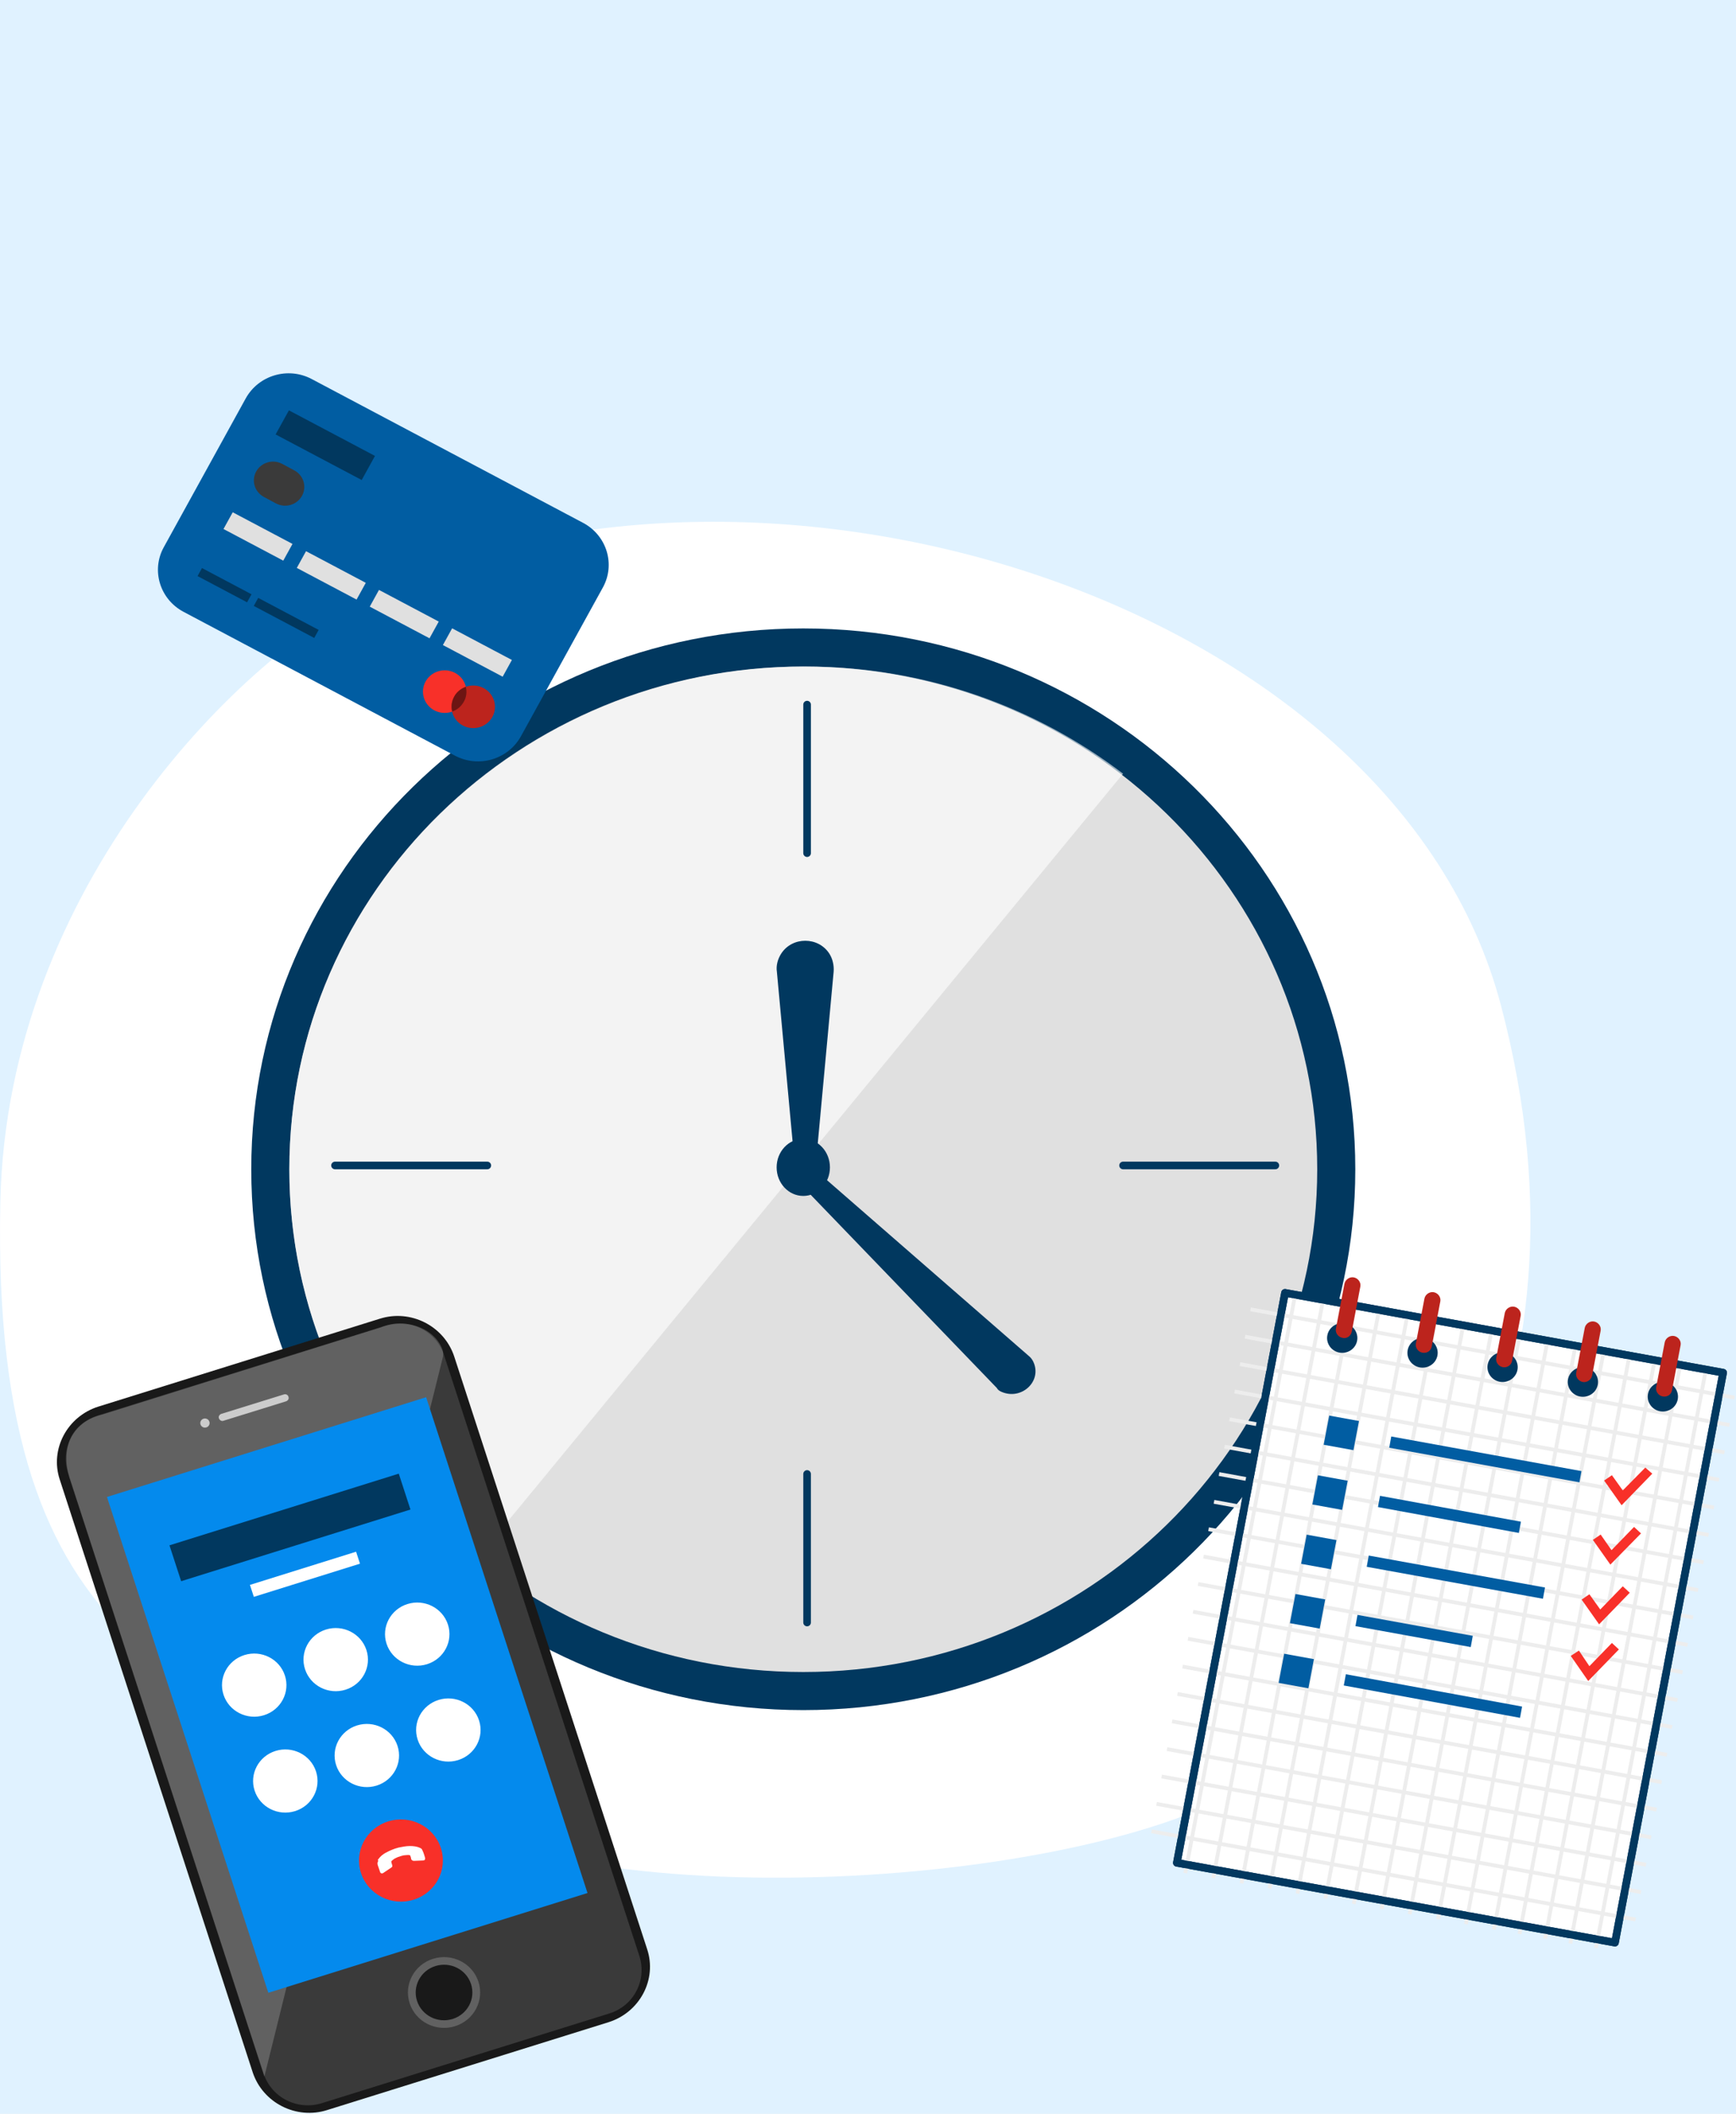 <?xml version="1.0" encoding="UTF-8"?> <svg xmlns="http://www.w3.org/2000/svg" viewBox="0 0 456 555" fill="none" id="el_Sk42e5T2Q"> <style>@-webkit-keyframes el_rJx-V3lqp27_rJifnY7p62X_Animation{31.58%{-webkit-transform: translate(170.963px, 124.944px) translate(-170.963px, -124.944px) translate(0px, 30px);transform: translate(170.963px, 124.944px) translate(-170.963px, -124.944px) translate(0px, 30px);}39.47%{-webkit-transform: translate(170.963px, 124.944px) translate(-170.963px, -124.944px) translate(0px, 0px);transform: translate(170.963px, 124.944px) translate(-170.963px, -124.944px) translate(0px, 0px);}89.47%{-webkit-transform: translate(170.963px, 124.944px) translate(-170.963px, -124.944px) translate(0px, 0px);transform: translate(170.963px, 124.944px) translate(-170.963px, -124.944px) translate(0px, 0px);}94.74%{-webkit-transform: translate(170.963px, 124.944px) translate(-170.963px, -124.944px) translate(0px, 30px);transform: translate(170.963px, 124.944px) translate(-170.963px, -124.944px) translate(0px, 30px);}0%{-webkit-transform: translate(170.963px, 124.944px) translate(-170.963px, -124.944px) translate(0px, 30px);transform: translate(170.963px, 124.944px) translate(-170.963px, -124.944px) translate(0px, 30px);}100%{-webkit-transform: translate(170.963px, 124.944px) translate(-170.963px, -124.944px) translate(0px, 30px);transform: translate(170.963px, 124.944px) translate(-170.963px, -124.944px) translate(0px, 30px);}}@keyframes el_rJx-V3lqp27_rJifnY7p62X_Animation{31.58%{-webkit-transform: translate(170.963px, 124.944px) translate(-170.963px, -124.944px) translate(0px, 30px);transform: translate(170.963px, 124.944px) translate(-170.963px, -124.944px) translate(0px, 30px);}39.47%{-webkit-transform: translate(170.963px, 124.944px) translate(-170.963px, -124.944px) translate(0px, 0px);transform: translate(170.963px, 124.944px) translate(-170.963px, -124.944px) translate(0px, 0px);}89.47%{-webkit-transform: translate(170.963px, 124.944px) translate(-170.963px, -124.944px) translate(0px, 0px);transform: translate(170.963px, 124.944px) translate(-170.963px, -124.944px) translate(0px, 0px);}94.74%{-webkit-transform: translate(170.963px, 124.944px) translate(-170.963px, -124.944px) translate(0px, 30px);transform: translate(170.963px, 124.944px) translate(-170.963px, -124.944px) translate(0px, 30px);}0%{-webkit-transform: translate(170.963px, 124.944px) translate(-170.963px, -124.944px) translate(0px, 30px);transform: translate(170.963px, 124.944px) translate(-170.963px, -124.944px) translate(0px, 30px);}100%{-webkit-transform: translate(170.963px, 124.944px) translate(-170.963px, -124.944px) translate(0px, 30px);transform: translate(170.963px, 124.944px) translate(-170.963px, -124.944px) translate(0px, 30px);}}@-webkit-keyframes el_rJx-V3lqp27_Animation{31.58%{opacity: 0;}39.47%{opacity: 1;}89.47%{opacity: 1;}94.74%{opacity: 0;}0%{opacity: 0;}100%{opacity: 0;}}@keyframes el_rJx-V3lqp27_Animation{31.58%{opacity: 0;}39.47%{opacity: 1;}89.47%{opacity: 1;}94.74%{opacity: 0;}0%{opacity: 0;}100%{opacity: 0;}}@-webkit-keyframes el_rJx-V3lqp27_r1oKQppnX_Animation{31.58%{-webkit-transform: translate(170.963px, 124.944px) scale(0, 0) translate(-170.963px, -124.944px);transform: translate(170.963px, 124.944px) scale(0, 0) translate(-170.963px, -124.944px);}39.47%{-webkit-transform: translate(170.963px, 124.944px) scale(1, 1) translate(-170.963px, -124.944px);transform: translate(170.963px, 124.944px) scale(1, 1) translate(-170.963px, -124.944px);}89.47%{-webkit-transform: translate(170.963px, 124.944px) scale(1, 1) translate(-170.963px, -124.944px);transform: translate(170.963px, 124.944px) scale(1, 1) translate(-170.963px, -124.944px);}94.74%{-webkit-transform: translate(170.963px, 124.944px) scale(0, 0) translate(-170.963px, -124.944px);transform: translate(170.963px, 124.944px) scale(0, 0) translate(-170.963px, -124.944px);}0%{-webkit-transform: translate(170.963px, 124.944px) scale(0, 0) translate(-170.963px, -124.944px);transform: translate(170.963px, 124.944px) scale(0, 0) translate(-170.963px, -124.944px);}100%{-webkit-transform: translate(170.963px, 124.944px) scale(0, 0) translate(-170.963px, -124.944px);transform: translate(170.963px, 124.944px) scale(0, 0) translate(-170.963px, -124.944px);}}@keyframes el_rJx-V3lqp27_r1oKQppnX_Animation{31.58%{-webkit-transform: translate(170.963px, 124.944px) scale(0, 0) translate(-170.963px, -124.944px);transform: translate(170.963px, 124.944px) scale(0, 0) translate(-170.963px, -124.944px);}39.47%{-webkit-transform: translate(170.963px, 124.944px) scale(1, 1) translate(-170.963px, -124.944px);transform: translate(170.963px, 124.944px) scale(1, 1) translate(-170.963px, -124.944px);}89.47%{-webkit-transform: translate(170.963px, 124.944px) scale(1, 1) translate(-170.963px, -124.944px);transform: translate(170.963px, 124.944px) scale(1, 1) translate(-170.963px, -124.944px);}94.74%{-webkit-transform: translate(170.963px, 124.944px) scale(0, 0) translate(-170.963px, -124.944px);transform: translate(170.963px, 124.944px) scale(0, 0) translate(-170.963px, -124.944px);}0%{-webkit-transform: translate(170.963px, 124.944px) scale(0, 0) translate(-170.963px, -124.944px);transform: translate(170.963px, 124.944px) scale(0, 0) translate(-170.963px, -124.944px);}100%{-webkit-transform: translate(170.963px, 124.944px) scale(0, 0) translate(-170.963px, -124.944px);transform: translate(170.963px, 124.944px) scale(0, 0) translate(-170.963px, -124.944px);}}@-webkit-keyframes el_H1feV2g5ph7_r1WMJKXaTn7_Animation{21.05%{-webkit-transform: translate(37.769px, 193.716px) translate(-37.769px, -193.716px) translate(0px, 30px);transform: translate(37.769px, 193.716px) translate(-37.769px, -193.716px) translate(0px, 30px);}28.95%{-webkit-transform: translate(37.769px, 193.716px) translate(-37.769px, -193.716px) translate(0px, 0px);transform: translate(37.769px, 193.716px) translate(-37.769px, -193.716px) translate(0px, 0px);}84.21%{-webkit-transform: translate(37.769px, 193.716px) translate(-37.769px, -193.716px) translate(0px, 0px);transform: translate(37.769px, 193.716px) translate(-37.769px, -193.716px) translate(0px, 0px);}89.47%{-webkit-transform: translate(37.769px, 193.716px) translate(-37.769px, -193.716px) translate(0px, 30px);transform: translate(37.769px, 193.716px) translate(-37.769px, -193.716px) translate(0px, 30px);}0%{-webkit-transform: translate(37.769px, 193.716px) translate(-37.769px, -193.716px) translate(0px, 30px);transform: translate(37.769px, 193.716px) translate(-37.769px, -193.716px) translate(0px, 30px);}100%{-webkit-transform: translate(37.769px, 193.716px) translate(-37.769px, -193.716px) translate(0px, 30px);transform: translate(37.769px, 193.716px) translate(-37.769px, -193.716px) translate(0px, 30px);}}@keyframes el_H1feV2g5ph7_r1WMJKXaTn7_Animation{21.05%{-webkit-transform: translate(37.769px, 193.716px) translate(-37.769px, -193.716px) translate(0px, 30px);transform: translate(37.769px, 193.716px) translate(-37.769px, -193.716px) translate(0px, 30px);}28.95%{-webkit-transform: translate(37.769px, 193.716px) translate(-37.769px, -193.716px) translate(0px, 0px);transform: translate(37.769px, 193.716px) translate(-37.769px, -193.716px) translate(0px, 0px);}84.21%{-webkit-transform: translate(37.769px, 193.716px) translate(-37.769px, -193.716px) translate(0px, 0px);transform: translate(37.769px, 193.716px) translate(-37.769px, -193.716px) translate(0px, 0px);}89.47%{-webkit-transform: translate(37.769px, 193.716px) translate(-37.769px, -193.716px) translate(0px, 30px);transform: translate(37.769px, 193.716px) translate(-37.769px, -193.716px) translate(0px, 30px);}0%{-webkit-transform: translate(37.769px, 193.716px) translate(-37.769px, -193.716px) translate(0px, 30px);transform: translate(37.769px, 193.716px) translate(-37.769px, -193.716px) translate(0px, 30px);}100%{-webkit-transform: translate(37.769px, 193.716px) translate(-37.769px, -193.716px) translate(0px, 30px);transform: translate(37.769px, 193.716px) translate(-37.769px, -193.716px) translate(0px, 30px);}}@-webkit-keyframes el_H1feV2g5ph7_Animation{21.05%{opacity: 0;}28.95%{opacity: 1;}84.21%{opacity: 1;}89.47%{opacity: 0;}0%{opacity: 0;}100%{opacity: 0;}}@keyframes el_H1feV2g5ph7_Animation{21.05%{opacity: 0;}28.95%{opacity: 1;}84.21%{opacity: 1;}89.47%{opacity: 0;}0%{opacity: 0;}100%{opacity: 0;}}@-webkit-keyframes el_H1feV2g5ph7_SyRdQaT3m_Animation{21.05%{-webkit-transform: translate(37.769px, 193.716px) scale(0, 0) translate(-37.769px, -193.716px);transform: translate(37.769px, 193.716px) scale(0, 0) translate(-37.769px, -193.716px);}28.95%{-webkit-transform: translate(37.769px, 193.716px) scale(1, 1) translate(-37.769px, -193.716px);transform: translate(37.769px, 193.716px) scale(1, 1) translate(-37.769px, -193.716px);}84.21%{-webkit-transform: translate(37.769px, 193.716px) scale(1, 1) translate(-37.769px, -193.716px);transform: translate(37.769px, 193.716px) scale(1, 1) translate(-37.769px, -193.716px);}89.47%{-webkit-transform: translate(37.769px, 193.716px) scale(0, 0) translate(-37.769px, -193.716px);transform: translate(37.769px, 193.716px) scale(0, 0) translate(-37.769px, -193.716px);}0%{-webkit-transform: translate(37.769px, 193.716px) scale(0, 0) translate(-37.769px, -193.716px);transform: translate(37.769px, 193.716px) scale(0, 0) translate(-37.769px, -193.716px);}100%{-webkit-transform: translate(37.769px, 193.716px) scale(0, 0) translate(-37.769px, -193.716px);transform: translate(37.769px, 193.716px) scale(0, 0) translate(-37.769px, -193.716px);}}@keyframes el_H1feV2g5ph7_SyRdQaT3m_Animation{21.05%{-webkit-transform: translate(37.769px, 193.716px) scale(0, 0) translate(-37.769px, -193.716px);transform: translate(37.769px, 193.716px) scale(0, 0) translate(-37.769px, -193.716px);}28.95%{-webkit-transform: translate(37.769px, 193.716px) scale(1, 1) translate(-37.769px, -193.716px);transform: translate(37.769px, 193.716px) scale(1, 1) translate(-37.769px, -193.716px);}84.21%{-webkit-transform: translate(37.769px, 193.716px) scale(1, 1) translate(-37.769px, -193.716px);transform: translate(37.769px, 193.716px) scale(1, 1) translate(-37.769px, -193.716px);}89.47%{-webkit-transform: translate(37.769px, 193.716px) scale(0, 0) translate(-37.769px, -193.716px);transform: translate(37.769px, 193.716px) scale(0, 0) translate(-37.769px, -193.716px);}0%{-webkit-transform: translate(37.769px, 193.716px) scale(0, 0) translate(-37.769px, -193.716px);transform: translate(37.769px, 193.716px) scale(0, 0) translate(-37.769px, -193.716px);}100%{-webkit-transform: translate(37.769px, 193.716px) scale(0, 0) translate(-37.769px, -193.716px);transform: translate(37.769px, 193.716px) scale(0, 0) translate(-37.769px, -193.716px);}}@-webkit-keyframes el_rkb_NnecahX_BJGfw47TTh7_Animation{10.53%{-webkit-transform: translate(313.871px, 223px) translate(-313.871px, -223px) translate(0px, 30px);transform: translate(313.871px, 223px) translate(-313.871px, -223px) translate(0px, 30px);}18.42%{-webkit-transform: translate(313.871px, 223px) translate(-313.871px, -223px) translate(0px, 0px);transform: translate(313.871px, 223px) translate(-313.871px, -223px) translate(0px, 0px);}78.95%{-webkit-transform: translate(313.871px, 223px) translate(-313.871px, -223px) translate(0px, 0px);transform: translate(313.871px, 223px) translate(-313.871px, -223px) translate(0px, 0px);}84.21%{-webkit-transform: translate(313.871px, 223px) translate(-313.871px, -223px) translate(0px, 30px);transform: translate(313.871px, 223px) translate(-313.871px, -223px) translate(0px, 30px);}0%{-webkit-transform: translate(313.871px, 223px) translate(-313.871px, -223px) translate(0px, 30px);transform: translate(313.871px, 223px) translate(-313.871px, -223px) translate(0px, 30px);}100%{-webkit-transform: translate(313.871px, 223px) translate(-313.871px, -223px) translate(0px, 30px);transform: translate(313.871px, 223px) translate(-313.871px, -223px) translate(0px, 30px);}}@keyframes el_rkb_NnecahX_BJGfw47TTh7_Animation{10.53%{-webkit-transform: translate(313.871px, 223px) translate(-313.871px, -223px) translate(0px, 30px);transform: translate(313.871px, 223px) translate(-313.871px, -223px) translate(0px, 30px);}18.42%{-webkit-transform: translate(313.871px, 223px) translate(-313.871px, -223px) translate(0px, 0px);transform: translate(313.871px, 223px) translate(-313.871px, -223px) translate(0px, 0px);}78.95%{-webkit-transform: translate(313.871px, 223px) translate(-313.871px, -223px) translate(0px, 0px);transform: translate(313.871px, 223px) translate(-313.871px, -223px) translate(0px, 0px);}84.21%{-webkit-transform: translate(313.871px, 223px) translate(-313.871px, -223px) translate(0px, 30px);transform: translate(313.871px, 223px) translate(-313.871px, -223px) translate(0px, 30px);}0%{-webkit-transform: translate(313.871px, 223px) translate(-313.871px, -223px) translate(0px, 30px);transform: translate(313.871px, 223px) translate(-313.871px, -223px) translate(0px, 30px);}100%{-webkit-transform: translate(313.871px, 223px) translate(-313.871px, -223px) translate(0px, 30px);transform: translate(313.871px, 223px) translate(-313.871px, -223px) translate(0px, 30px);}}@-webkit-keyframes el_rkb_NnecahX_Animation{10.53%{opacity: 0;}18.42%{opacity: 1;}78.95%{opacity: 1;}84.21%{opacity: 0;}0%{opacity: 0;}100%{opacity: 0;}}@keyframes el_rkb_NnecahX_Animation{10.53%{opacity: 0;}18.42%{opacity: 1;}78.95%{opacity: 1;}84.21%{opacity: 0;}0%{opacity: 0;}100%{opacity: 0;}}@-webkit-keyframes el_rkb_NnecahX_SJI4QTa3Q_Animation{10.53%{-webkit-transform: translate(313.871px, 223px) scale(0, 0) translate(-313.871px, -223px);transform: translate(313.871px, 223px) scale(0, 0) translate(-313.871px, -223px);}18.42%{-webkit-transform: translate(313.871px, 223px) scale(1, 1) translate(-313.871px, -223px);transform: translate(313.871px, 223px) scale(1, 1) translate(-313.871px, -223px);}78.95%{-webkit-transform: translate(313.871px, 223px) scale(1, 1) translate(-313.871px, -223px);transform: translate(313.871px, 223px) scale(1, 1) translate(-313.871px, -223px);}84.21%{-webkit-transform: translate(313.871px, 223px) scale(0, 0) translate(-313.871px, -223px);transform: translate(313.871px, 223px) scale(0, 0) translate(-313.871px, -223px);}0%{-webkit-transform: translate(313.871px, 223px) scale(0, 0) translate(-313.871px, -223px);transform: translate(313.871px, 223px) scale(0, 0) translate(-313.871px, -223px);}100%{-webkit-transform: translate(313.871px, 223px) scale(0, 0) translate(-313.871px, -223px);transform: translate(313.871px, 223px) scale(0, 0) translate(-313.871px, -223px);}}@keyframes el_rkb_NnecahX_SJI4QTa3Q_Animation{10.53%{-webkit-transform: translate(313.871px, 223px) scale(0, 0) translate(-313.871px, -223px);transform: translate(313.871px, 223px) scale(0, 0) translate(-313.871px, -223px);}18.42%{-webkit-transform: translate(313.871px, 223px) scale(1, 1) translate(-313.871px, -223px);transform: translate(313.871px, 223px) scale(1, 1) translate(-313.871px, -223px);}78.95%{-webkit-transform: translate(313.871px, 223px) scale(1, 1) translate(-313.871px, -223px);transform: translate(313.871px, 223px) scale(1, 1) translate(-313.871px, -223px);}84.21%{-webkit-transform: translate(313.871px, 223px) scale(0, 0) translate(-313.871px, -223px);transform: translate(313.871px, 223px) scale(0, 0) translate(-313.871px, -223px);}0%{-webkit-transform: translate(313.871px, 223px) scale(0, 0) translate(-313.871px, -223px);transform: translate(313.871px, 223px) scale(0, 0) translate(-313.871px, -223px);}100%{-webkit-transform: translate(313.871px, 223px) scale(0, 0) translate(-313.871px, -223px);transform: translate(313.871px, 223px) scale(0, 0) translate(-313.871px, -223px);}}@-webkit-keyframes el_S1Fx42lq6n7_HyGx7Ta3X_Animation{0%{-webkit-transform: translate(128.466px, 47.443px) scale(0, 0) translate(-128.466px, -47.443px);transform: translate(128.466px, 47.443px) scale(0, 0) translate(-128.466px, -47.443px);}7.89%{-webkit-transform: translate(128.466px, 47.443px) scale(1, 1) translate(-128.466px, -47.443px);transform: translate(128.466px, 47.443px) scale(1, 1) translate(-128.466px, -47.443px);}73.68%{-webkit-transform: translate(128.466px, 47.443px) scale(1, 1) translate(-128.466px, -47.443px);transform: translate(128.466px, 47.443px) scale(1, 1) translate(-128.466px, -47.443px);}78.95%{-webkit-transform: translate(128.466px, 47.443px) scale(0, 0) translate(-128.466px, -47.443px);transform: translate(128.466px, 47.443px) scale(0, 0) translate(-128.466px, -47.443px);}100%{-webkit-transform: translate(128.466px, 47.443px) scale(0, 0) translate(-128.466px, -47.443px);transform: translate(128.466px, 47.443px) scale(0, 0) translate(-128.466px, -47.443px);}}@keyframes el_S1Fx42lq6n7_HyGx7Ta3X_Animation{0%{-webkit-transform: translate(128.466px, 47.443px) scale(0, 0) translate(-128.466px, -47.443px);transform: translate(128.466px, 47.443px) scale(0, 0) translate(-128.466px, -47.443px);}7.89%{-webkit-transform: translate(128.466px, 47.443px) scale(1, 1) translate(-128.466px, -47.443px);transform: translate(128.466px, 47.443px) scale(1, 1) translate(-128.466px, -47.443px);}73.68%{-webkit-transform: translate(128.466px, 47.443px) scale(1, 1) translate(-128.466px, -47.443px);transform: translate(128.466px, 47.443px) scale(1, 1) translate(-128.466px, -47.443px);}78.95%{-webkit-transform: translate(128.466px, 47.443px) scale(0, 0) translate(-128.466px, -47.443px);transform: translate(128.466px, 47.443px) scale(0, 0) translate(-128.466px, -47.443px);}100%{-webkit-transform: translate(128.466px, 47.443px) scale(0, 0) translate(-128.466px, -47.443px);transform: translate(128.466px, 47.443px) scale(0, 0) translate(-128.466px, -47.443px);}}@-webkit-keyframes el_S1Fx42lq6n7_BJK4l7aT2m_Animation{0%{-webkit-transform: translate(128.466px, 47.443px) translate(-128.466px, -47.443px) translate(0px, 30px);transform: translate(128.466px, 47.443px) translate(-128.466px, -47.443px) translate(0px, 30px);}7.89%{-webkit-transform: translate(128.466px, 47.443px) translate(-128.466px, -47.443px) translate(0px, 0px);transform: translate(128.466px, 47.443px) translate(-128.466px, -47.443px) translate(0px, 0px);}73.68%{-webkit-transform: translate(128.466px, 47.443px) translate(-128.466px, -47.443px) translate(0px, 0px);transform: translate(128.466px, 47.443px) translate(-128.466px, -47.443px) translate(0px, 0px);}78.95%{-webkit-transform: translate(128.466px, 47.443px) translate(-128.466px, -47.443px) translate(0px, 30px);transform: translate(128.466px, 47.443px) translate(-128.466px, -47.443px) translate(0px, 30px);}100%{-webkit-transform: translate(128.466px, 47.443px) translate(-128.466px, -47.443px) translate(0px, 30px);transform: translate(128.466px, 47.443px) translate(-128.466px, -47.443px) translate(0px, 30px);}}@keyframes el_S1Fx42lq6n7_BJK4l7aT2m_Animation{0%{-webkit-transform: translate(128.466px, 47.443px) translate(-128.466px, -47.443px) translate(0px, 30px);transform: translate(128.466px, 47.443px) translate(-128.466px, -47.443px) translate(0px, 30px);}7.89%{-webkit-transform: translate(128.466px, 47.443px) translate(-128.466px, -47.443px) translate(0px, 0px);transform: translate(128.466px, 47.443px) translate(-128.466px, -47.443px) translate(0px, 0px);}73.68%{-webkit-transform: translate(128.466px, 47.443px) translate(-128.466px, -47.443px) translate(0px, 0px);transform: translate(128.466px, 47.443px) translate(-128.466px, -47.443px) translate(0px, 0px);}78.95%{-webkit-transform: translate(128.466px, 47.443px) translate(-128.466px, -47.443px) translate(0px, 30px);transform: translate(128.466px, 47.443px) translate(-128.466px, -47.443px) translate(0px, 30px);}100%{-webkit-transform: translate(128.466px, 47.443px) translate(-128.466px, -47.443px) translate(0px, 30px);transform: translate(128.466px, 47.443px) translate(-128.466px, -47.443px) translate(0px, 30px);}}@-webkit-keyframes el_S1Fx42lq6n7_Animation{0%{opacity: 0;}7.89%{opacity: 1;}73.68%{opacity: 1;}78.95%{opacity: 0;}100%{opacity: 0;}}@keyframes el_S1Fx42lq6n7_Animation{0%{opacity: 0;}7.89%{opacity: 1;}73.68%{opacity: 1;}78.95%{opacity: 0;}100%{opacity: 0;}}#el_Sk42e5T2Q *{-webkit-animation-duration: 3.8s;animation-duration: 3.8s;-webkit-animation-iteration-count: infinite;animation-iteration-count: infinite;-webkit-animation-timing-function: cubic-bezier(0, 0, 1, 1);animation-timing-function: cubic-bezier(0, 0, 1, 1);}#el_rJxN2lqpn7{fill: #E5E5E5;}#el_H1f4he9ph7{-webkit-transform: translate(-257px, -7387px);transform: translate(-257px, -7387px);fill: white;}#el_BkNE2ecTnX{fill: #E0F2FF;}#el_Sk8N3g9anQ{fill: white;}#el_B1_Nhe5p2X{fill: #01385F;}#el_HyK43x56hQ{fill: #E0E0E0;}#el_BJcNng9phQ{opacity: 0.6;fill: white;}#el_HkoE2ecT3m{stroke: #01385F;stroke-width: 2;}#el_r13Vnx9pnQ{stroke: #01385F;stroke-width: 2;}#el_S1643l9ThX{stroke: #01385F;stroke-width: 2;}#el_SJR4heq6h7{stroke: #01385F;stroke-width: 2;}#el_SJ1xE2g963X{fill: #01385F;}#el_Hylx43lc63Q{fill: #01385F;}#el_SJ-gEhgq63X{fill: #01385F;}#el_ByXgVneqah7{fill: #015DA2;}#el_SkEeNnxqTnm{fill: #048AED;}#el_Hk_xN2e5anX{fill: white;}#el_Hy5eVnlq627{fill: #015DA2;}#el_H1jl43xqT3Q{fill: #048AED;}#el_H1yZN3l56nQ{fill: white;}#el_B1-bN3xqph7{fill: #015DA2;}#el_B1MWN3l5ph7{fill: #048AED;}#el_r1UbE2x9p3X{fill: white;}#el_rkd-V2e9627{fill: #191919;}#el_H1FZEnxqT2X{fill: #3A3A3A;}#el_SkcbVhe562X{opacity: 0.2;fill: white;}#el_B1sWV3g96hQ{opacity: 0.2;fill: white;}#el_S1nWEng9p37{fill: #048AED;}#el_ryab4hg9a37{fill: #191919;}#el_HyRZN2gqanQ{fill: #F83029;}#el_BylfNng9pn7{fill: white;}#el_B1bGNhg5TnX{fill: white;}#el_SJfM4hgcT2m{fill: white;}#el_rJ4ME2x9a3Q{fill: white;}#el_HyBG42lcanm{fill: white;}#el_rkIz4hgcp37{fill: white;}#el_Syvf4ng962X{fill: #01385F;}#el_S1dzV2ecT3X{fill: white;}#el_HysM4nxqa2Q{fill: white;}#el_Bk6z42g96hX{fill: #CCCCCC;}#el_By0M4hl563Q{fill: #CCCCCC;}#el_SyeQN3lcanQ{fill: #015DA2;}#el_BybQ42gqT37{fill: #E0E0E0;}#el_S1MQNnl56nm{fill: #E0E0E0;}#el_SJQQ43e96hm{fill: #E0E0E0;}#el_ryEQNnlcp2Q{fill: #E0E0E0;}#el_ByB7Nnx9a3Q{fill: #3A3A3A;}#el_H1IXN3l96hX{fill: #01385F;}#el_SyDX4nx963m{fill: #01385F;}#el_HJOmEhxq627{fill: #01385F;}#el_BkYmV2l5a27{fill: #F83029;}#el_Hk57N3gqa2m{fill: #BC241D;}#el_SJs7VnxqT37{fill: #6D1513;}#el_ByT7VnlqanQ{fill: white;stroke: #01385F;stroke-width: 2;}#el_Hkx4V3e5a37{stroke: #EDEDED;}#el_HkWVV2ec6hX{stroke: #EDEDED;}#el_B1f4V3eqanX{stroke: #EDEDED;}#el_r1mNN2e5p2Q{stroke: #EDEDED;}#el_H1NE43e5a37{stroke: #EDEDED;}#el_H1HV4nx96nm{stroke: #EDEDED;}#el_SJ8VVnlcahQ{stroke: #EDEDED;}#el_B1DVE2g9pnm{stroke: #EDEDED;}#el_SkO4Vhxcahm{stroke: #EDEDED;}#el_B1YEV3g9TnQ{stroke: #EDEDED;}#el_SkcV43eq63Q{stroke: #EDEDED;}#el_r1oNN3e5a37{stroke: #EDEDED;}#el_SJ2E4nxqp2m{stroke: #EDEDED;}#el_rJT4N3g9pn7{stroke: #EDEDED;}#el_H1REE3gqThQ{stroke: #EDEDED;}#el_r11HV2xqp2Q{stroke: #EDEDED;}#el_BkerNhxca2m{stroke: #EDEDED;}#el_HybBNhl5a3Q{stroke: #EDEDED;}#el_BJGBE2x963m{stroke: #EDEDED;}#el_Hk7rE3e9a2Q{stroke: #EDEDED;}#el_S1VrVhl96h7{stroke: #EDEDED;}#el_SyBHNhxc6hQ{stroke: #EDEDED;}#el_B1LSNngqT3m{stroke: #EDEDED;}#el_BJDrE3lca2m{stroke: #EDEDED;}#el_HkdB43xc62m{stroke: #EDEDED;}#el_SJYrNnlqphQ{stroke: #EDEDED;}#el_B19H43eqT2X{stroke: #EDEDED;}#el_B1jBE3lq6nm{stroke: #EDEDED;}#el_SynS4heqa27{stroke: #EDEDED;}#el_SJaSV2gcT3Q{stroke: #EDEDED;}#el_H1AH4nx5anX{stroke: #EDEDED;}#el_rJk8Nng5a3m{stroke: #EDEDED;}#el_r1lIEhe5pnQ{stroke: #EDEDED;}#el_SyZ842g9627{stroke: #EDEDED;}#el_HyM8Nneq62m{stroke: #EDEDED;}#el_By7LVhgqa3Q{stroke: #EDEDED;}#el_BkELE2e5p3Q{fill: #01385F;}#el_B1H8Vhx5a2X{fill: #01385F;}#el_HkL843lqa2Q{fill: #01385F;}#el_SJwU42ec63Q{fill: #01385F;}#el_H1_8N2x9ThX{fill: #01385F;}#el_rJ5INng5p2m{fill: #F83029;}#el_Hk2UV3xcp2Q{fill: #F83029;}#el_Hk0I4hgqp3X{fill: #F83029;}#el_BJlD42l5pnm{fill: #F83029;}#el_S1WPEnl562X{fill: #015DA2;}#el_B1GwN2e9an7{fill: #015DA2;}#el_rJmDNhe9Tnm{fill: #015DA2;}#el_B1NDN3xcahX{fill: #015DA2;}#el_HJSP43xqp2m{fill: #015DA2;}#el_ryLv42l9pn7{stroke: #015DA2;stroke-width: 3;}#el_B1wvVhxcT2Q{stroke: #015DA2;stroke-width: 3;}#el_H1_DN2lq627{stroke: #015DA2;stroke-width: 3;}#el_HJFvVnl5TnQ{stroke: #015DA2;stroke-width: 3;}#el_SJcv4ngqa3X{stroke: #015DA2;stroke-width: 3;}#el_HkjP4hg5a37{stroke: #01385F;stroke-width: 2;}#el_B1hPN2l562m{fill: #BC241D;}#el_rJ6DEnecpnm{fill: #BC241D;}#el_BJRPVngca3X{fill: #BC241D;}#el_B1kdNng9a3X{fill: #BC241D;}#el_HJxuVneq627{fill: #BC241D;}#el_ByzuNhx9T2X{fill: #BC241D;}#el_SJNuVng9pnm{fill: white;}#el_S1Fx42lq6n7{-webkit-animation-name: el_S1Fx42lq6n7_Animation;animation-name: el_S1Fx42lq6n7_Animation;-webkit-animation-timing-function: cubic-bezier(0.42, 0, 0.58, 1);animation-timing-function: cubic-bezier(0.42, 0, 0.58, 1);opacity: 0;}#el_S1Fx42lq6n7_BJK4l7aT2m{-webkit-animation-name: el_S1Fx42lq6n7_BJK4l7aT2m_Animation;animation-name: el_S1Fx42lq6n7_BJK4l7aT2m_Animation;-webkit-animation-timing-function: cubic-bezier(0.42, 0, 0.58, 1);animation-timing-function: cubic-bezier(0.42, 0, 0.58, 1);-webkit-transform: translate(128.466px, 47.443px) translate(-128.466px, -47.443px) translate(0px, 30px);transform: translate(128.466px, 47.443px) translate(-128.466px, -47.443px) translate(0px, 30px);}#el_S1Fx42lq6n7_HyGx7Ta3X{-webkit-animation-name: el_S1Fx42lq6n7_HyGx7Ta3X_Animation;animation-name: el_S1Fx42lq6n7_HyGx7Ta3X_Animation;-webkit-animation-timing-function: cubic-bezier(0.42, 0, 0.58, 1);animation-timing-function: cubic-bezier(0.42, 0, 0.58, 1);-webkit-transform: translate(128.466px, 47.443px) scale(0, 0) translate(-128.466px, -47.443px);transform: translate(128.466px, 47.443px) scale(0, 0) translate(-128.466px, -47.443px);}#el_rkb_NnecahX_SJI4QTa3Q{-webkit-animation-name: el_rkb_NnecahX_SJI4QTa3Q_Animation;animation-name: el_rkb_NnecahX_SJI4QTa3Q_Animation;-webkit-animation-timing-function: cubic-bezier(0.42, 0, 0.58, 1);animation-timing-function: cubic-bezier(0.42, 0, 0.58, 1);-webkit-transform: translate(313.871px, 223px) scale(0, 0) translate(-313.871px, -223px);transform: translate(313.871px, 223px) scale(0, 0) translate(-313.871px, -223px);}#el_rkb_NnecahX{-webkit-animation-name: el_rkb_NnecahX_Animation;animation-name: el_rkb_NnecahX_Animation;-webkit-animation-timing-function: cubic-bezier(0.42, 0, 0.58, 1);animation-timing-function: cubic-bezier(0.42, 0, 0.58, 1);opacity: 0;}#el_rkb_NnecahX_BJGfw47TTh7{-webkit-animation-name: el_rkb_NnecahX_BJGfw47TTh7_Animation;animation-name: el_rkb_NnecahX_BJGfw47TTh7_Animation;-webkit-animation-timing-function: cubic-bezier(0.42, 0, 0.58, 1);animation-timing-function: cubic-bezier(0.42, 0, 0.58, 1);-webkit-transform: translate(313.871px, 223px) translate(-313.871px, -223px) translate(0px, 30px);transform: translate(313.871px, 223px) translate(-313.871px, -223px) translate(0px, 30px);}#el_H1feV2g5ph7_SyRdQaT3m{-webkit-animation-name: el_H1feV2g5ph7_SyRdQaT3m_Animation;animation-name: el_H1feV2g5ph7_SyRdQaT3m_Animation;-webkit-animation-timing-function: cubic-bezier(0.42, 0, 0.58, 1);animation-timing-function: cubic-bezier(0.42, 0, 0.58, 1);-webkit-transform: translate(37.769px, 193.716px) scale(0, 0) translate(-37.769px, -193.716px);transform: translate(37.769px, 193.716px) scale(0, 0) translate(-37.769px, -193.716px);}#el_H1feV2g5ph7{-webkit-animation-name: el_H1feV2g5ph7_Animation;animation-name: el_H1feV2g5ph7_Animation;-webkit-animation-timing-function: cubic-bezier(0.42, 0, 0.58, 1);animation-timing-function: cubic-bezier(0.42, 0, 0.58, 1);opacity: 0;}#el_H1feV2g5ph7_r1WMJKXaTn7{-webkit-animation-name: el_H1feV2g5ph7_r1WMJKXaTn7_Animation;animation-name: el_H1feV2g5ph7_r1WMJKXaTn7_Animation;-webkit-animation-timing-function: cubic-bezier(0.42, 0, 0.58, 1);animation-timing-function: cubic-bezier(0.42, 0, 0.58, 1);-webkit-transform: translate(37.769px, 193.716px) translate(-37.769px, -193.716px) translate(0px, 30px);transform: translate(37.769px, 193.716px) translate(-37.769px, -193.716px) translate(0px, 30px);}#el_rJx-V3lqp27_r1oKQppnX{-webkit-animation-name: el_rJx-V3lqp27_r1oKQppnX_Animation;animation-name: el_rJx-V3lqp27_r1oKQppnX_Animation;-webkit-animation-timing-function: cubic-bezier(0.42, 0, 0.58, 1);animation-timing-function: cubic-bezier(0.42, 0, 0.58, 1);-webkit-transform: translate(170.963px, 124.944px) scale(0, 0) translate(-170.963px, -124.944px);transform: translate(170.963px, 124.944px) scale(0, 0) translate(-170.963px, -124.944px);}#el_rJx-V3lqp27{-webkit-animation-name: el_rJx-V3lqp27_Animation;animation-name: el_rJx-V3lqp27_Animation;-webkit-animation-timing-function: cubic-bezier(0.42, 0, 0.58, 1);animation-timing-function: cubic-bezier(0.42, 0, 0.58, 1);opacity: 0;}#el_rJx-V3lqp27_rJifnY7p62X{-webkit-animation-name: el_rJx-V3lqp27_rJifnY7p62X_Animation;animation-name: el_rJx-V3lqp27_rJifnY7p62X_Animation;-webkit-animation-timing-function: cubic-bezier(0.42, 0, 0.58, 1);animation-timing-function: cubic-bezier(0.42, 0, 0.58, 1);-webkit-transform: translate(170.963px, 124.944px) translate(-170.963px, -124.944px) translate(0px, 30px);transform: translate(170.963px, 124.944px) translate(-170.963px, -124.944px) translate(0px, 30px);}</style> <rect width="456" height="555" id="el_rJxN2lqpn7"></rect> <g id="el_ryZEhl56hX" clip-path="url(#clip0)"> <rect width="1400" height="12087" id="el_H1f4he9ph7"></rect> <g id="el_S17E3gqa27"> <path id="el_BkNE2ecTnX" d="M-116 -76C-116 -81.523 -111.523 -86 -106 -86H1143V649H-106C-111.523 649 -116 644.523 -116 639V-76Z"></path> </g> <g id="el_rkBNhg9p3X"> <path id="el_Sk8N3g9anQ" d="M98.298 155.393C64.027 171.384 1.87 232.581 0.09 315.586C-2.581 438.733 54.723 441.67 107.576 473.98C160.317 506.29 300.06 493.654 333.997 464.282C367.934 434.909 422.271 369.833 394.231 263.874C366.192 157.916 201.889 106.982 98.298 155.393Z"></path> <g id="el_BJPN2l9a3m"> <path id="el_B1_Nhe5p2X" d="M211 449C291.081 449 356 385.424 356 307C356 228.576 291.081 165 211 165C130.919 165 66 228.576 66 307C66 385.424 130.919 449 211 449Z"></path> <path id="el_HyK43x56hQ" d="M211 439C285.558 439 346 379.902 346 307C346 234.098 285.558 175 211 175C136.442 175 76 234.098 76 307C76 379.902 136.442 439 211 439Z"></path> <path id="el_BJcNng9phQ" d="M125.497 409L295 203.135C271.927 185.551 242.925 175 211.473 175C136.712 175 76 234.034 76 307.01C76 348.082 95.335 384.758 125.497 409Z"></path> <path id="el_HkoE2ecT3m" d="M212 185V224" stroke-miterlimit="10" stroke-linecap="round" stroke-linejoin="round"></path> <path id="el_r13Vnx9pnQ" d="M212 387V426" stroke-miterlimit="10" stroke-linecap="round" stroke-linejoin="round"></path> <path id="el_S1643l9ThX" d="M335 306H295" stroke-miterlimit="10" stroke-linecap="round" stroke-linejoin="round"></path> <path id="el_SJR4heq6h7" d="M128 306H88" stroke-miterlimit="10" stroke-linecap="round" stroke-linejoin="round"></path> <path id="el_SJ1xE2g963X" d="M211 314C214.866 314 218 310.642 218 306.5C218 302.358 214.866 299 211 299C207.134 299 204 302.358 204 306.5C204 310.642 207.134 314 211 314Z"></path> <path id="el_Hylx43lc63Q" d="M217.839 250.375C214.933 245.875 208.109 245.875 205.202 250.375C204.318 251.75 203.812 253.5 204.065 255.125L208.867 307H214.174L218.976 255.125C219.103 253.5 218.724 251.75 217.839 250.375Z"></path> <path id="el_SJ-gEhgq63X" d="M263.014 365.415C268.376 367.777 273.869 362.556 271.385 357.46C271.123 356.963 270.861 356.59 270.469 356.217L212.793 306L209 309.605L261.837 364.421C262.099 364.918 262.491 365.166 263.014 365.415Z"></path> </g> <g id="el_H1feV2g5ph7_r1WMJKXaTn7" data-animator-group="true" data-animator-type="0"> <g id="el_H1feV2g5ph7_SyRdQaT3m" data-animator-group="true" data-animator-type="2"> <g id="el_H1feV2g5ph7"> <path id="el_ByXgVneqah7" d="M37.769 193.716C51.003 193.716 61.732 183.208 61.732 170.244C61.732 157.281 51.003 146.772 37.769 146.772C24.535 146.772 13.806 157.281 13.806 170.244C13.806 183.208 24.535 193.716 37.769 193.716Z"></path> <path id="el_SkEeNnxqTnm" d="M37.769 189.422C48.582 189.422 57.347 180.836 57.347 170.244C57.347 159.653 48.582 151.067 37.769 151.067C26.956 151.067 18.191 159.653 18.191 170.244C18.191 180.836 26.956 189.422 37.769 189.422Z"></path> <g id="el_HySxE3xq63m"> <g id="el_BJLgE2x5anQ"> <g id="el_H1vx4ngc627"> <path id="el_Hk_xN2e5anX" d="M33.025 165.751C33.025 163.888 33.025 162.025 33.025 160.243C33.025 160 33.025 160 33.268 160C35.293 160 37.318 160 39.343 160C41.125 160 42.745 160.486 44.122 161.701C45.013 162.43 45.58 163.321 45.985 164.374C46.309 165.184 46.39 166.075 46.39 166.966C46.39 168.748 45.823 170.368 44.608 171.745C43.96 172.474 43.069 172.96 42.178 173.365C41.125 173.77 40.072 173.932 39.019 173.932C38.128 173.932 37.318 173.932 36.427 173.932C36.265 173.932 36.184 174.013 36.184 174.175C36.184 174.499 36.184 174.823 36.184 175.066C36.184 175.228 36.265 175.309 36.427 175.309C39.019 175.309 41.692 175.309 44.284 175.309C44.608 175.309 44.608 175.309 44.608 175.633C44.608 176.2 44.608 176.767 44.608 177.334C44.608 177.496 44.527 177.577 44.365 177.577C41.773 177.577 39.1 177.577 36.508 177.577C36.184 177.577 36.184 177.577 36.184 177.901C36.184 178.792 36.184 179.764 36.184 180.655C36.184 180.817 36.184 180.898 35.941 180.898C35.05 180.898 34.159 180.898 33.268 180.898C33.106 180.898 33.025 180.817 33.025 180.655C33.025 179.683 33.025 178.711 33.025 177.739C33.025 177.496 33.025 177.496 32.782 177.496C32.296 177.496 31.81 177.496 31.243 177.496C31.081 177.496 31.081 177.415 31.081 177.334C31.081 176.686 31.081 176.119 31.081 175.471C31.081 175.309 31.162 175.309 31.243 175.309C31.729 175.309 32.296 175.309 32.782 175.309C32.944 175.309 33.025 175.228 33.025 175.066C33.025 174.742 33.025 174.418 33.025 174.094C33.025 173.932 32.944 173.851 32.782 173.851C32.296 173.851 31.81 173.851 31.243 173.851C31.081 173.851 31 173.851 31 173.608C31 173.041 31 172.393 31 171.826C31 171.664 31.081 171.583 31.243 171.583C31.729 171.583 32.215 171.583 32.782 171.583C32.944 171.583 33.025 171.502 33.025 171.34C33.025 169.396 33.025 167.614 33.025 165.751ZM36.184 166.966C36.184 168.424 36.184 169.801 36.184 171.259C36.184 171.421 36.184 171.502 36.427 171.502C37.318 171.502 38.209 171.502 39.1 171.502C39.424 171.502 39.748 171.421 40.072 171.34C41.773 170.854 42.745 169.639 43.15 168.019C43.393 167.209 43.312 166.399 43.069 165.508C42.907 164.86 42.583 164.212 42.097 163.726C41.206 162.835 40.153 162.511 38.938 162.43C38.128 162.43 37.318 162.43 36.427 162.43C36.265 162.43 36.184 162.511 36.184 162.673C36.184 164.131 36.184 165.508 36.184 166.966Z"></path> </g> </g> </g> </g> </g> </g> <g id="el_S1Fx42lq6n7_BJK4l7aT2m" data-animator-group="true" data-animator-type="0"> <g id="el_S1Fx42lq6n7_HyGx7Ta3X" data-animator-group="true" data-animator-type="2"> <g id="el_S1Fx42lq6n7"> <path id="el_Hy5eVnlq627" d="M128.466 47.443C141.701 47.443 152.429 36.935 152.429 23.971C152.429 11.008 141.701 0.5 128.466 0.5C115.232 0.5 104.503 11.008 104.503 23.971C104.503 36.935 115.232 47.443 128.466 47.443Z"></path> <path id="el_H1jl43xqT3Q" d="M128.466 43.149C139.279 43.149 148.045 34.563 148.045 23.971C148.045 13.38 139.279 4.794 128.466 4.794C117.654 4.794 108.888 13.38 108.888 23.971C108.888 34.563 117.654 43.149 128.466 43.149Z"></path> <g id="el_ByhlNnx5T3Q"> <g id="el_Hyax42x9T27"> <g id="el_By0e4nlcp2m"> <path id="el_H1yZN3l56nQ" d="M123.025 19.751C123.025 17.888 123.025 16.025 123.025 14.243C123.025 14 123.025 14 123.268 14C125.293 14 127.318 14 129.343 14C131.125 14 132.745 14.486 134.122 15.701C135.013 16.43 135.58 17.321 135.985 18.374C136.309 19.184 136.39 20.075 136.39 20.966C136.39 22.748 135.823 24.368 134.608 25.745C133.96 26.474 133.069 26.96 132.178 27.365C131.125 27.77 130.072 27.932 129.019 27.932C128.128 27.932 127.318 27.932 126.427 27.932C126.265 27.932 126.184 28.013 126.184 28.175C126.184 28.499 126.184 28.823 126.184 29.066C126.184 29.228 126.265 29.309 126.427 29.309C129.019 29.309 131.692 29.309 134.284 29.309C134.608 29.309 134.608 29.309 134.608 29.633C134.608 30.2 134.608 30.767 134.608 31.334C134.608 31.496 134.527 31.577 134.365 31.577C131.773 31.577 129.1 31.577 126.508 31.577C126.184 31.577 126.184 31.577 126.184 31.901C126.184 32.792 126.184 33.764 126.184 34.655C126.184 34.817 126.184 34.898 125.941 34.898C125.05 34.898 124.159 34.898 123.268 34.898C123.106 34.898 123.025 34.817 123.025 34.655C123.025 33.683 123.025 32.711 123.025 31.739C123.025 31.496 123.025 31.496 122.782 31.496C122.296 31.496 121.81 31.496 121.243 31.496C121.081 31.496 121.081 31.415 121.081 31.334C121.081 30.686 121.081 30.119 121.081 29.471C121.081 29.309 121.162 29.309 121.243 29.309C121.729 29.309 122.296 29.309 122.782 29.309C122.944 29.309 123.025 29.228 123.025 29.066C123.025 28.742 123.025 28.418 123.025 28.094C123.025 27.932 122.944 27.851 122.782 27.851C122.296 27.851 121.81 27.851 121.243 27.851C121.081 27.851 121 27.851 121 27.608C121 27.041 121 26.393 121 25.826C121 25.664 121.081 25.583 121.243 25.583C121.729 25.583 122.215 25.583 122.782 25.583C122.944 25.583 123.025 25.502 123.025 25.34C123.025 23.396 123.025 21.614 123.025 19.751ZM126.184 20.966C126.184 22.424 126.184 23.801 126.184 25.259C126.184 25.421 126.184 25.502 126.427 25.502C127.318 25.502 128.209 25.502 129.1 25.502C129.424 25.502 129.748 25.421 130.072 25.34C131.773 24.854 132.745 23.639 133.15 22.019C133.393 21.209 133.312 20.399 133.069 19.508C132.907 18.86 132.583 18.212 132.097 17.726C131.206 16.835 130.153 16.511 128.938 16.43C128.128 16.43 127.318 16.43 126.427 16.43C126.265 16.43 126.184 16.511 126.184 16.673C126.184 18.131 126.184 19.508 126.184 20.966Z"></path> </g> </g> </g> </g> </g> </g> <g id="el_rJx-V3lqp27_rJifnY7p62X" data-animator-group="true" data-animator-type="0"> <g id="el_rJx-V3lqp27_r1oKQppnX" data-animator-group="true" data-animator-type="2"> <g id="el_rJx-V3lqp27"> <path id="el_B1-bN3xqph7" d="M170.963 124.944C184.197 124.944 194.926 114.435 194.926 101.472C194.926 88.509 184.197 78 170.963 78C157.729 78 147 88.509 147 101.472C147 114.435 157.729 124.944 170.963 124.944Z"></path> <path id="el_B1MWN3l5ph7" d="M170.963 120.649C181.776 120.649 190.541 112.063 190.541 101.472C190.541 90.881 181.776 82.295 170.963 82.295C160.15 82.295 151.385 90.881 151.385 101.472C151.385 112.063 160.15 120.649 170.963 120.649Z"></path> <g id="el_BJQbE2xca3m"> <g id="el_SJVZ43lqphQ"> <g id="el_S1B-43xq6nQ"> <path id="el_r1UbE2x9p3X" d="M166.025 96.751C166.025 94.888 166.025 93.025 166.025 91.243C166.025 91 166.025 91 166.268 91C168.293 91 170.318 91 172.343 91C174.125 91 175.745 91.486 177.122 92.701C178.013 93.43 178.58 94.321 178.985 95.374C179.309 96.184 179.39 97.075 179.39 97.966C179.39 99.748 178.823 101.368 177.608 102.745C176.96 103.474 176.069 103.96 175.178 104.365C174.125 104.77 173.072 104.932 172.019 104.932C171.128 104.932 170.318 104.932 169.427 104.932C169.265 104.932 169.184 105.013 169.184 105.175C169.184 105.499 169.184 105.823 169.184 106.066C169.184 106.228 169.265 106.309 169.427 106.309C172.019 106.309 174.692 106.309 177.284 106.309C177.608 106.309 177.608 106.309 177.608 106.633C177.608 107.2 177.608 107.767 177.608 108.334C177.608 108.496 177.527 108.577 177.365 108.577C174.773 108.577 172.1 108.577 169.508 108.577C169.184 108.577 169.184 108.577 169.184 108.901C169.184 109.792 169.184 110.764 169.184 111.655C169.184 111.817 169.184 111.898 168.941 111.898C168.05 111.898 167.159 111.898 166.268 111.898C166.106 111.898 166.025 111.817 166.025 111.655C166.025 110.683 166.025 109.711 166.025 108.739C166.025 108.496 166.025 108.496 165.782 108.496C165.296 108.496 164.81 108.496 164.243 108.496C164.081 108.496 164.081 108.415 164.081 108.334C164.081 107.686 164.081 107.119 164.081 106.471C164.081 106.309 164.162 106.309 164.243 106.309C164.729 106.309 165.296 106.309 165.782 106.309C165.944 106.309 166.025 106.228 166.025 106.066C166.025 105.742 166.025 105.418 166.025 105.094C166.025 104.932 165.944 104.851 165.782 104.851C165.296 104.851 164.81 104.851 164.243 104.851C164.081 104.851 164 104.851 164 104.608C164 104.041 164 103.393 164 102.826C164 102.664 164.081 102.583 164.243 102.583C164.729 102.583 165.215 102.583 165.782 102.583C165.944 102.583 166.025 102.502 166.025 102.34C166.025 100.396 166.025 98.614 166.025 96.751ZM169.184 97.966C169.184 99.424 169.184 100.801 169.184 102.259C169.184 102.421 169.184 102.502 169.427 102.502C170.318 102.502 171.209 102.502 172.1 102.502C172.424 102.502 172.748 102.421 173.072 102.34C174.773 101.854 175.745 100.639 176.15 99.019C176.393 98.209 176.312 97.399 176.069 96.508C175.907 95.86 175.583 95.212 175.097 94.726C174.206 93.835 173.153 93.511 171.938 93.43C171.128 93.43 170.318 93.43 169.427 93.43C169.265 93.43 169.184 93.511 169.184 93.673C169.184 95.131 169.184 96.508 169.184 97.966Z"></path> </g> </g> </g> </g> </g> </g> <g id="el_SJvbE3x5p3m"> <path id="el_rkd-V2e9627" d="M159.889 530.93L85.961 554.002C77.804 556.599 69.034 552.105 66.383 544.114L15.704 388.5C13.053 380.51 17.642 371.92 25.799 369.323L99.727 346.251C107.885 343.654 116.654 348.148 119.305 356.139L169.984 511.753C172.635 519.743 168.047 528.333 159.889 530.93Z"></path> <path id="el_H1FZEnxqT2X" d="M160.093 528.633L84.534 552.205C78.109 554.202 71.278 550.706 69.238 544.414L17.845 386.602C15.806 380.31 19.375 373.618 25.799 371.62L101.359 348.049C107.783 346.051 114.615 349.547 116.654 355.839L167.945 513.551C169.984 519.843 166.517 526.635 160.093 528.633Z"></path> <path id="el_SkcbVhe562X" d="M116.246 354.441C114.411 348.947 106.763 345.751 99.931 348.548L26.819 371.421C17.336 373.718 16.01 382.008 18.661 389.299L69.442 545.213L116.348 356.239C116.45 355.539 116.45 354.94 116.246 354.441Z"></path> <path id="el_B1sWV3g96hQ" d="M119.52 531.993C124.509 530.434 127.264 525.208 125.672 520.32C124.081 515.433 118.746 512.735 113.756 514.294C108.766 515.853 106.011 521.079 107.603 525.966C109.195 530.854 114.53 533.552 119.52 531.993Z"></path> <path id="el_S1nWEng9p37" d="M111.93 366.847L28.093 393.042L70.485 523.216L154.322 497.021L111.93 366.847Z"></path> <path id="el_ryab4hg9a37" d="M118.9 530.09C122.817 528.866 124.979 524.764 123.73 520.928C122.48 517.091 118.292 514.973 114.376 516.197C110.459 517.421 108.297 521.523 109.546 525.36C110.796 529.196 114.983 531.314 118.9 530.09Z"></path> <path id="el_HyRZN2gqanQ" d="M108.664 498.773C114.458 496.962 117.657 490.893 115.809 485.218C113.96 479.542 107.764 476.408 101.97 478.219C96.175 480.029 92.977 486.098 94.825 491.774C96.673 497.45 102.869 500.583 108.664 498.773Z"></path> <g id="el_S1JzEnl9phQ"> <path id="el_BylfNng9pn7" d="M77.517 475.515C81.97 474.124 84.429 469.46 83.008 465.098C81.588 460.736 76.826 458.328 72.373 459.719C67.92 461.111 65.462 465.775 66.882 470.137C68.302 474.499 73.064 476.907 77.517 475.515Z"></path> <path id="el_B1bGNhg5TnX" d="M98.929 468.819C103.382 467.427 105.841 462.763 104.42 458.401C103 454.039 98.238 451.631 93.785 453.023C89.332 454.414 86.873 459.078 88.294 463.44C89.714 467.802 94.476 470.21 98.929 468.819Z"></path> <path id="el_SJfM4hgcT2m" d="M120.34 462.122C124.793 460.731 127.252 456.067 125.831 451.705C124.411 447.343 119.649 444.935 115.196 446.326C110.743 447.718 108.284 452.382 109.705 456.744C111.125 461.106 115.887 463.514 120.34 462.122Z"></path> </g> <g id="el_Hk7G42x5an7"> <path id="el_rJ4ME2x9a3Q" d="M69.347 450.339C73.8 448.947 76.259 444.283 74.838 439.921C73.418 435.559 68.656 433.151 64.203 434.543C59.75 435.934 57.291 440.598 58.712 444.96C60.132 449.322 64.894 451.73 69.347 450.339Z"></path> <path id="el_HyBG42lcanm" d="M90.758 443.642C95.211 442.251 97.669 437.587 96.249 433.225C94.829 428.863 90.067 426.455 85.614 427.846C81.161 429.238 78.702 433.902 80.123 438.264C81.543 442.626 86.305 445.034 90.758 443.642Z"></path> <path id="el_rkIz4hgcp37" d="M112.17 436.946C116.623 435.554 119.081 430.89 117.661 426.528C116.24 422.166 111.479 419.758 107.026 421.15C102.572 422.541 100.114 427.205 101.535 431.567C102.955 435.929 107.717 438.337 112.17 436.946Z"></path> </g> <path id="el_Syvf4ng962X" d="M104.746 386.916L44.515 405.735L47.583 415.155L107.814 396.336L104.746 386.916Z"></path> <path id="el_S1dzV2ecT3X" d="M93.533 407.412L65.652 416.124L66.675 419.264L94.556 410.552L93.533 407.412Z"></path> <g id="el_S1YMNhe563Q"> <g id="el_rJczE3e5p3m"> <path id="el_HysM4nxqa2Q" d="M99.319 488.681C99.115 488.98 99.115 489.38 99.217 489.68C99.421 490.279 99.625 490.878 99.829 491.477C99.931 491.877 100.339 491.977 100.645 491.777C101.257 491.378 101.971 490.878 102.582 490.479C102.684 490.379 102.786 490.379 102.888 490.279C103.092 490.079 103.092 489.879 102.99 489.58C102.888 489.38 102.888 489.18 102.786 488.881C102.786 488.781 102.786 488.681 102.888 488.581C103.092 488.381 103.296 488.281 103.5 488.081C103.806 487.882 104.112 487.782 104.52 487.582C105.234 487.382 105.845 487.083 106.559 487.083C106.865 487.083 107.273 486.983 107.579 487.083C107.681 487.083 107.783 487.183 107.783 487.282C107.885 487.582 107.987 487.782 107.987 488.081C108.089 488.381 108.395 488.581 108.701 488.581C109.516 488.581 110.332 488.481 111.148 488.481C111.454 488.481 111.658 488.281 111.658 488.081C111.658 487.982 111.658 487.882 111.658 487.782C111.454 487.083 111.25 486.384 110.944 485.784C110.842 485.485 110.638 485.285 110.332 485.185C109.516 484.785 108.599 484.686 107.681 484.686C106.661 484.686 105.743 484.885 104.724 485.085C103.5 485.385 102.378 485.884 101.257 486.483C100.543 486.883 99.931 487.382 99.421 488.081C99.319 488.181 99.319 488.281 99.217 488.281C99.421 488.581 99.319 488.681 99.319 488.681Z"></path> </g> </g> <g id="el_HkhM42e96hX"> <path id="el_Bk6z42g96hX" d="M74.541 366.127L58.123 371.221C57.614 371.421 57.308 371.92 57.512 372.42C57.716 372.919 58.225 373.219 58.735 373.019L75.152 367.925C75.662 367.725 75.968 367.226 75.764 366.726C75.662 366.227 75.05 365.927 74.541 366.127Z"></path> <path id="el_By0M4hl563Q" d="M54.205 374.774C54.849 374.572 55.205 373.898 54.999 373.267C54.794 372.637 54.105 372.289 53.462 372.49C52.818 372.691 52.462 373.365 52.668 373.996C52.873 374.627 53.562 374.975 54.205 374.774Z"></path> </g> </g> <g id="el_rJJmE3x5a2Q"> <path id="el_SyeQN3lcanQ" d="M119.502 198.401L48.226 160.646C42.005 157.35 39.66 149.759 43.025 143.667L64.541 104.613C67.906 98.521 75.655 96.224 81.876 99.519L153.152 137.274C159.373 140.57 161.718 148.161 158.353 154.254L136.837 193.307C133.472 199.4 125.723 201.697 119.502 198.401Z"></path> <path id="el_BybQ42gqT37" d="M76.83 142.81L61.13 134.5L58.706 138.894L74.406 147.204L76.83 142.81Z"></path> <path id="el_S1MQNnl56nm" d="M96.084 153.027L80.384 144.718L77.96 149.112L93.66 157.421L96.084 153.027Z"></path> <path id="el_SJQQ43e96hm" d="M115.248 163.197L99.548 154.887L97.125 159.281L112.824 167.591L115.248 163.197Z"></path> <path id="el_ryEQNnlcp2Q" d="M134.46 173.279L118.761 164.969L116.337 169.363L132.037 177.672L134.46 173.279Z"></path> <path id="el_ByB7Nnx9a3Q" d="M72.494 132.18L69.333 130.482C66.886 129.184 65.968 126.187 67.294 123.79C68.62 121.393 71.678 120.494 74.126 121.793L77.287 123.491C79.734 124.789 80.652 127.785 79.326 130.183C78.001 132.58 74.942 133.479 72.494 132.18Z"></path> <path id="el_H1IXN3l96hX" d="M98.497 119.705L75.89 107.739L72.399 114.066L95.007 126.032L98.497 119.705Z"></path> <path id="el_SyDX4nx963m" d="M66.063 156.031L53.054 149.146L51.891 151.255L64.899 158.14L66.063 156.031Z"></path> <path id="el_HJOmEhxq627" d="M83.702 165.386L67.823 156.981L66.66 159.09L82.539 167.495L83.702 165.386Z"></path> <path id="el_BkYmV2l5a27" d="M121.836 184.25C123.335 181.532 122.301 178.139 119.526 176.67C116.752 175.202 113.287 176.214 111.788 178.932C110.288 181.65 111.322 185.043 114.097 186.512C116.871 187.98 120.336 186.968 121.836 184.25Z"></path> <path id="el_Hk57N3gqa2m" d="M129.329 188.238C130.828 185.52 129.794 182.126 127.02 180.658C124.245 179.189 120.78 180.202 119.281 182.92C117.782 185.638 118.816 189.031 121.59 190.5C124.365 191.968 127.83 190.956 129.329 188.238Z"></path> <path id="el_SJs7VnxqT37" d="M119.298 182.92C118.585 184.218 118.483 185.517 118.789 186.815C120.012 186.415 121.134 185.517 121.848 184.218C122.561 182.92 122.663 181.621 122.358 180.323C121.032 180.822 119.91 181.721 119.298 182.92Z"></path> </g> <g id="el_rJ3m4he5pnX"> <path id="el_ByT7VnlqanQ" d="M452.619 360.406L337.536 339.445L309.129 489.091L424.211 510.051L452.619 360.406Z" stroke-miterlimit="10" stroke-linecap="round" stroke-linejoin="round"></path> <g id="el_rJR7E2lqphQ"> <g id="el_ryk44hgcp2m"> <path id="el_Hkx4V3e5a37" d="M340.298 339.48L311.339 491.798" stroke-miterlimit="10"></path> <path id="el_HkWVV2ec6hX" d="M347.641 340.778L318.682 493.096" stroke-miterlimit="10"></path> <path id="el_B1f4V3eqanX" d="M354.982 342.177L326.125 494.495" stroke-miterlimit="10"></path> <path id="el_r1mNN2e5p2Q" d="M362.324 343.476L333.467 495.794" stroke-miterlimit="10"></path> <path id="el_H1NE43e5a37" d="M369.768 344.874L340.809 497.191" stroke-miterlimit="10"></path> <path id="el_H1HV4nx96nm" d="M377.11 346.172L348.15 498.49" stroke-miterlimit="10"></path> <path id="el_SJ8VVnlcahQ" d="M384.451 347.47L355.594 499.888" stroke-miterlimit="10"></path> <path id="el_B1DVE2g9pnm" d="M391.895 348.869L362.936 501.186" stroke-miterlimit="10"></path> <path id="el_SkO4Vhxcahm" d="M399.237 350.167L370.277 502.585" stroke-miterlimit="10"></path> <path id="el_B1YEV3g9TnQ" d="M406.578 351.565L377.721 503.883" stroke-miterlimit="10"></path> <path id="el_SkcV43eq63Q" d="M413.921 352.864L385.063 505.182" stroke-miterlimit="10"></path> <path id="el_r1oNN3e5a37" d="M421.364 354.263L392.404 506.581" stroke-miterlimit="10"></path> <path id="el_SJ2E4nxqp2m" d="M428.094 355.461L399.135 507.779" stroke-miterlimit="10"></path> <path id="el_rJT4N3g9pn7" d="M434.723 356.66L405.865 508.978" stroke-miterlimit="10"></path> <path id="el_H1REE3gqThQ" d="M441.453 357.858L412.493 510.276" stroke-miterlimit="10"></path> <path id="el_r11HV2xqp2Q" d="M448.182 359.157L419.223 511.475" stroke-miterlimit="10"></path> <path id="el_BkerNhxca2m" d="M313.379 423.18L440.637 446.352" stroke-miterlimit="10"></path> <path id="el_HybBNhl5a3Q" d="M314.704 415.889L441.962 439.061" stroke-miterlimit="10"></path> <path id="el_BJGBE2x963m" d="M316.132 408.697L443.288 431.869" stroke-miterlimit="10"></path> <path id="el_Hk7rE3e9a2Q" d="M317.458 401.506L444.716 424.678" stroke-miterlimit="10"></path> <path id="el_S1VrVhl96h7" d="M318.885 394.314L446.041 417.487" stroke-miterlimit="10"></path> <path id="el_SyBHNhxc6hQ" d="M320.211 387.023L447.469 410.195" stroke-miterlimit="10"></path> <path id="el_B1LSNngqT3m" d="M321.639 379.832L448.795 403.004" stroke-miterlimit="10"></path> <path id="el_BJDrE3lca2m" d="M322.964 372.64L450.222 395.812" stroke-miterlimit="10"></path> <path id="el_HkdB43xc62m" d="M324.29 365.349L451.548 388.521" stroke-miterlimit="10"></path> <path id="el_SJYrNnlqphQ" d="M325.717 358.158L452.975 381.33" stroke-miterlimit="10"></path> <path id="el_B19H43eqT2X" d="M327.042 350.966L454.3 374.139" stroke-miterlimit="10"></path> <path id="el_B1jBE3lq6nm" d="M328.471 343.775L455.627 366.947" stroke-miterlimit="10"></path> <path id="el_SynS4heqa27" d="M306.547 459.237L433.703 482.409" stroke-miterlimit="10"></path> <path id="el_SJaSV2gcT3Q" d="M307.872 451.946L435.13 475.118" stroke-miterlimit="10"></path> <path id="el_H1AH4nx5anX" d="M309.3 444.754L436.456 467.927" stroke-miterlimit="10"></path> <path id="el_rJk8Nng5a3m" d="M310.626 437.563L437.884 460.735" stroke-miterlimit="10"></path> <path id="el_r1lIEhe5pnQ" d="M312.053 430.272L439.209 453.444" stroke-miterlimit="10"></path> <path id="el_SyZ842g9627" d="M305.118 466.429L432.376 489.601" stroke-miterlimit="10"></path> <path id="el_HyM8Nneq62m" d="M302.468 480.811L429.624 503.983" stroke-miterlimit="10"></path> <path id="el_By7LVhgqa3Q" d="M303.794 473.62L431.052 496.792" stroke-miterlimit="10"></path> </g> </g> <path id="el_BkELE2e5p3Q" d="M356.475 352.016C356.876 349.901 355.451 347.868 353.292 347.474C351.133 347.081 349.057 348.477 348.656 350.592C348.254 352.707 349.679 354.74 351.838 355.133C353.998 355.527 356.073 354.131 356.475 352.016Z"></path> <path id="el_B1H8Vhx5a2X" d="M377.576 355.903C377.978 353.788 376.553 351.755 374.394 351.362C372.235 350.968 370.159 352.364 369.757 354.479C369.356 356.594 370.781 358.627 372.94 359.021C375.099 359.414 377.175 358.018 377.576 355.903Z"></path> <path id="el_HkL843lqa2Q" d="M398.595 359.67C398.997 357.555 397.572 355.522 395.412 355.129C393.253 354.735 391.177 356.131 390.776 358.246C390.374 360.361 391.799 362.394 393.958 362.788C396.118 363.181 398.194 361.785 398.595 359.67Z"></path> <path id="el_SJwU42ec63Q" d="M419.695 363.554C420.096 361.439 418.671 359.405 416.512 359.012C414.353 358.619 412.277 360.015 411.875 362.129C411.474 364.244 412.899 366.278 415.058 366.671C417.217 367.064 419.293 365.669 419.695 363.554Z"></path> <path id="el_H1_8N2x9ThX" d="M440.696 367.419C441.097 365.304 439.672 363.27 437.513 362.877C435.354 362.484 433.278 363.88 432.876 365.995C432.475 368.11 433.9 370.143 436.059 370.536C438.218 370.93 440.294 369.534 440.696 367.419Z"></path> <g id="el_B1tIN3e962m"> <path id="el_rJ5INng5p2m" d="M425.953 395.213L421.364 388.721L423.404 387.323L426.259 391.318L432.173 385.325L434.009 386.923L425.953 395.213Z"></path> </g> <g id="el_rJj8VneqTnm"> <path id="el_Hk2UV3xcp2Q" d="M422.996 410.795L418.407 404.303L420.447 402.905L423.302 407L429.216 400.907L431.051 402.605L422.996 410.795Z"></path> </g> <g id="el_rkp84he9a2X"> <path id="el_Hk0I4hgqp3X" d="M420.039 426.476L415.45 419.984L417.49 418.586L420.345 422.581L426.259 416.488L428.094 418.186L420.039 426.476Z"></path> </g> <g id="el_rkJPV2e9pnX"> <path id="el_BJlD42l5pnm" d="M417.183 441.359L412.595 434.767L414.736 433.368L417.489 437.463L423.403 431.371L425.239 433.069L417.183 441.359Z"></path> </g> <path id="el_S1WPEnl562X" d="M356.968 373.092L349.148 371.668L347.694 379.327L355.514 380.751L356.968 373.092Z"></path> <path id="el_B1GwN2e9an7" d="M353.999 388.773L346.18 387.349L344.726 395.008L352.545 396.432L353.999 388.773Z"></path> <path id="el_rJmDNhe9Tnm" d="M351.049 404.356L343.229 402.932L341.775 410.591L349.595 412.015L351.049 404.356Z"></path> <path id="el_B1NDN3xcahX" d="M348.099 419.938L340.28 418.514L338.826 426.173L346.646 427.597L348.099 419.938Z"></path> <path id="el_HJSP43xqp2m" d="M345.131 435.619L337.312 434.195L335.858 441.854L343.677 443.278L345.131 435.619Z"></path> <path id="el_ryLv42l9pn7" d="M365.18 378.633L415.145 387.722" stroke-miterlimit="10"></path> <path id="el_B1wvVhxcT2Q" d="M359.266 409.896L405.56 418.286" stroke-miterlimit="10"></path> <path id="el_H1_DN2lq627" d="M353.249 441.059L399.543 449.548" stroke-miterlimit="10"></path> <path id="el_HJFvVnl5TnQ" d="M356.309 425.478L386.594 430.971" stroke-miterlimit="10"></path> <path id="el_SJcv4ngqa3X" d="M362.223 394.215L399.238 401.007" stroke-miterlimit="10"></path> <path id="el_HkjP4hg5a37" d="M452.619 360.406L337.536 339.445L309.129 489.091L424.211 510.051L452.619 360.406Z" stroke-miterlimit="10" stroke-linecap="round" stroke-linejoin="round"></path> <path id="el_B1hPN2l562m" d="M352.637 351.266C351.515 351.066 350.699 349.968 350.903 348.869L353.147 337.083C353.351 335.984 354.472 335.185 355.594 335.385C356.716 335.585 357.531 336.684 357.327 337.782L355.084 349.568C354.88 350.767 353.759 351.566 352.637 351.266Z"></path> <path id="el_rJ6DEnecpnm" d="M373.644 355.162C372.522 354.962 371.706 353.863 371.91 352.765L374.154 340.979C374.358 339.88 375.479 339.081 376.601 339.281C377.723 339.48 378.538 340.579 378.334 341.678L376.091 353.464C375.887 354.662 374.867 355.361 373.644 355.162Z"></path> <path id="el_BJRPVngca3X" d="M394.75 358.957C393.629 358.757 392.813 357.658 393.017 356.559L395.26 344.774C395.464 343.675 396.586 342.876 397.707 343.076C398.829 343.275 399.645 344.374 399.441 345.473L397.197 357.259C396.994 358.457 395.872 359.156 394.75 358.957Z"></path> <path id="el_B1kdNng9a3X" d="M415.757 362.852C414.635 362.652 413.82 361.554 414.024 360.455L416.267 348.669C416.471 347.57 417.592 346.771 418.714 346.971C419.836 347.171 420.652 348.27 420.448 349.368L418.204 361.154C418 362.253 416.879 363.052 415.757 362.852Z"></path> <path id="el_HJxuVneq627" d="M436.762 366.648C435.64 366.448 434.824 365.35 435.028 364.251L437.272 352.465C437.476 351.366 438.597 350.567 439.719 350.767C440.841 350.967 441.656 352.065 441.452 353.164L439.209 364.95C439.005 366.149 437.986 366.848 436.762 366.648Z"></path> </g> <g id="el_rkb_NnecahX_BJGfw47TTh7" data-animator-group="true" data-animator-type="0"> <g id="el_rkb_NnecahX_SJI4QTa3Q" data-animator-group="true" data-animator-type="2"> <g id="el_rkb_NnecahX"> <path id="el_ByzuNhx9T2X" d="M313.871 223C339.243 223 359.812 202.853 359.812 178C359.812 153.147 339.243 133 313.871 133C288.498 133 267.93 153.147 267.93 178C267.93 202.853 288.498 223 313.871 223Z"></path> <g id="el_HkmOVnx9627"> <path id="el_SJNuVng9pnm" d="M312.93 200.884L289.41 177.846L296.623 170.782L311.205 185.065L330.491 156.038L339.114 161.567L312.93 200.884Z"></path> </g> </g> </g> </g> </g> </g> <defs> <clipPath id="clip0"> <rect width="1400" height="12087" fill="white" transform="translate(-257 -7387)"></rect> </clipPath> </defs> </svg> 